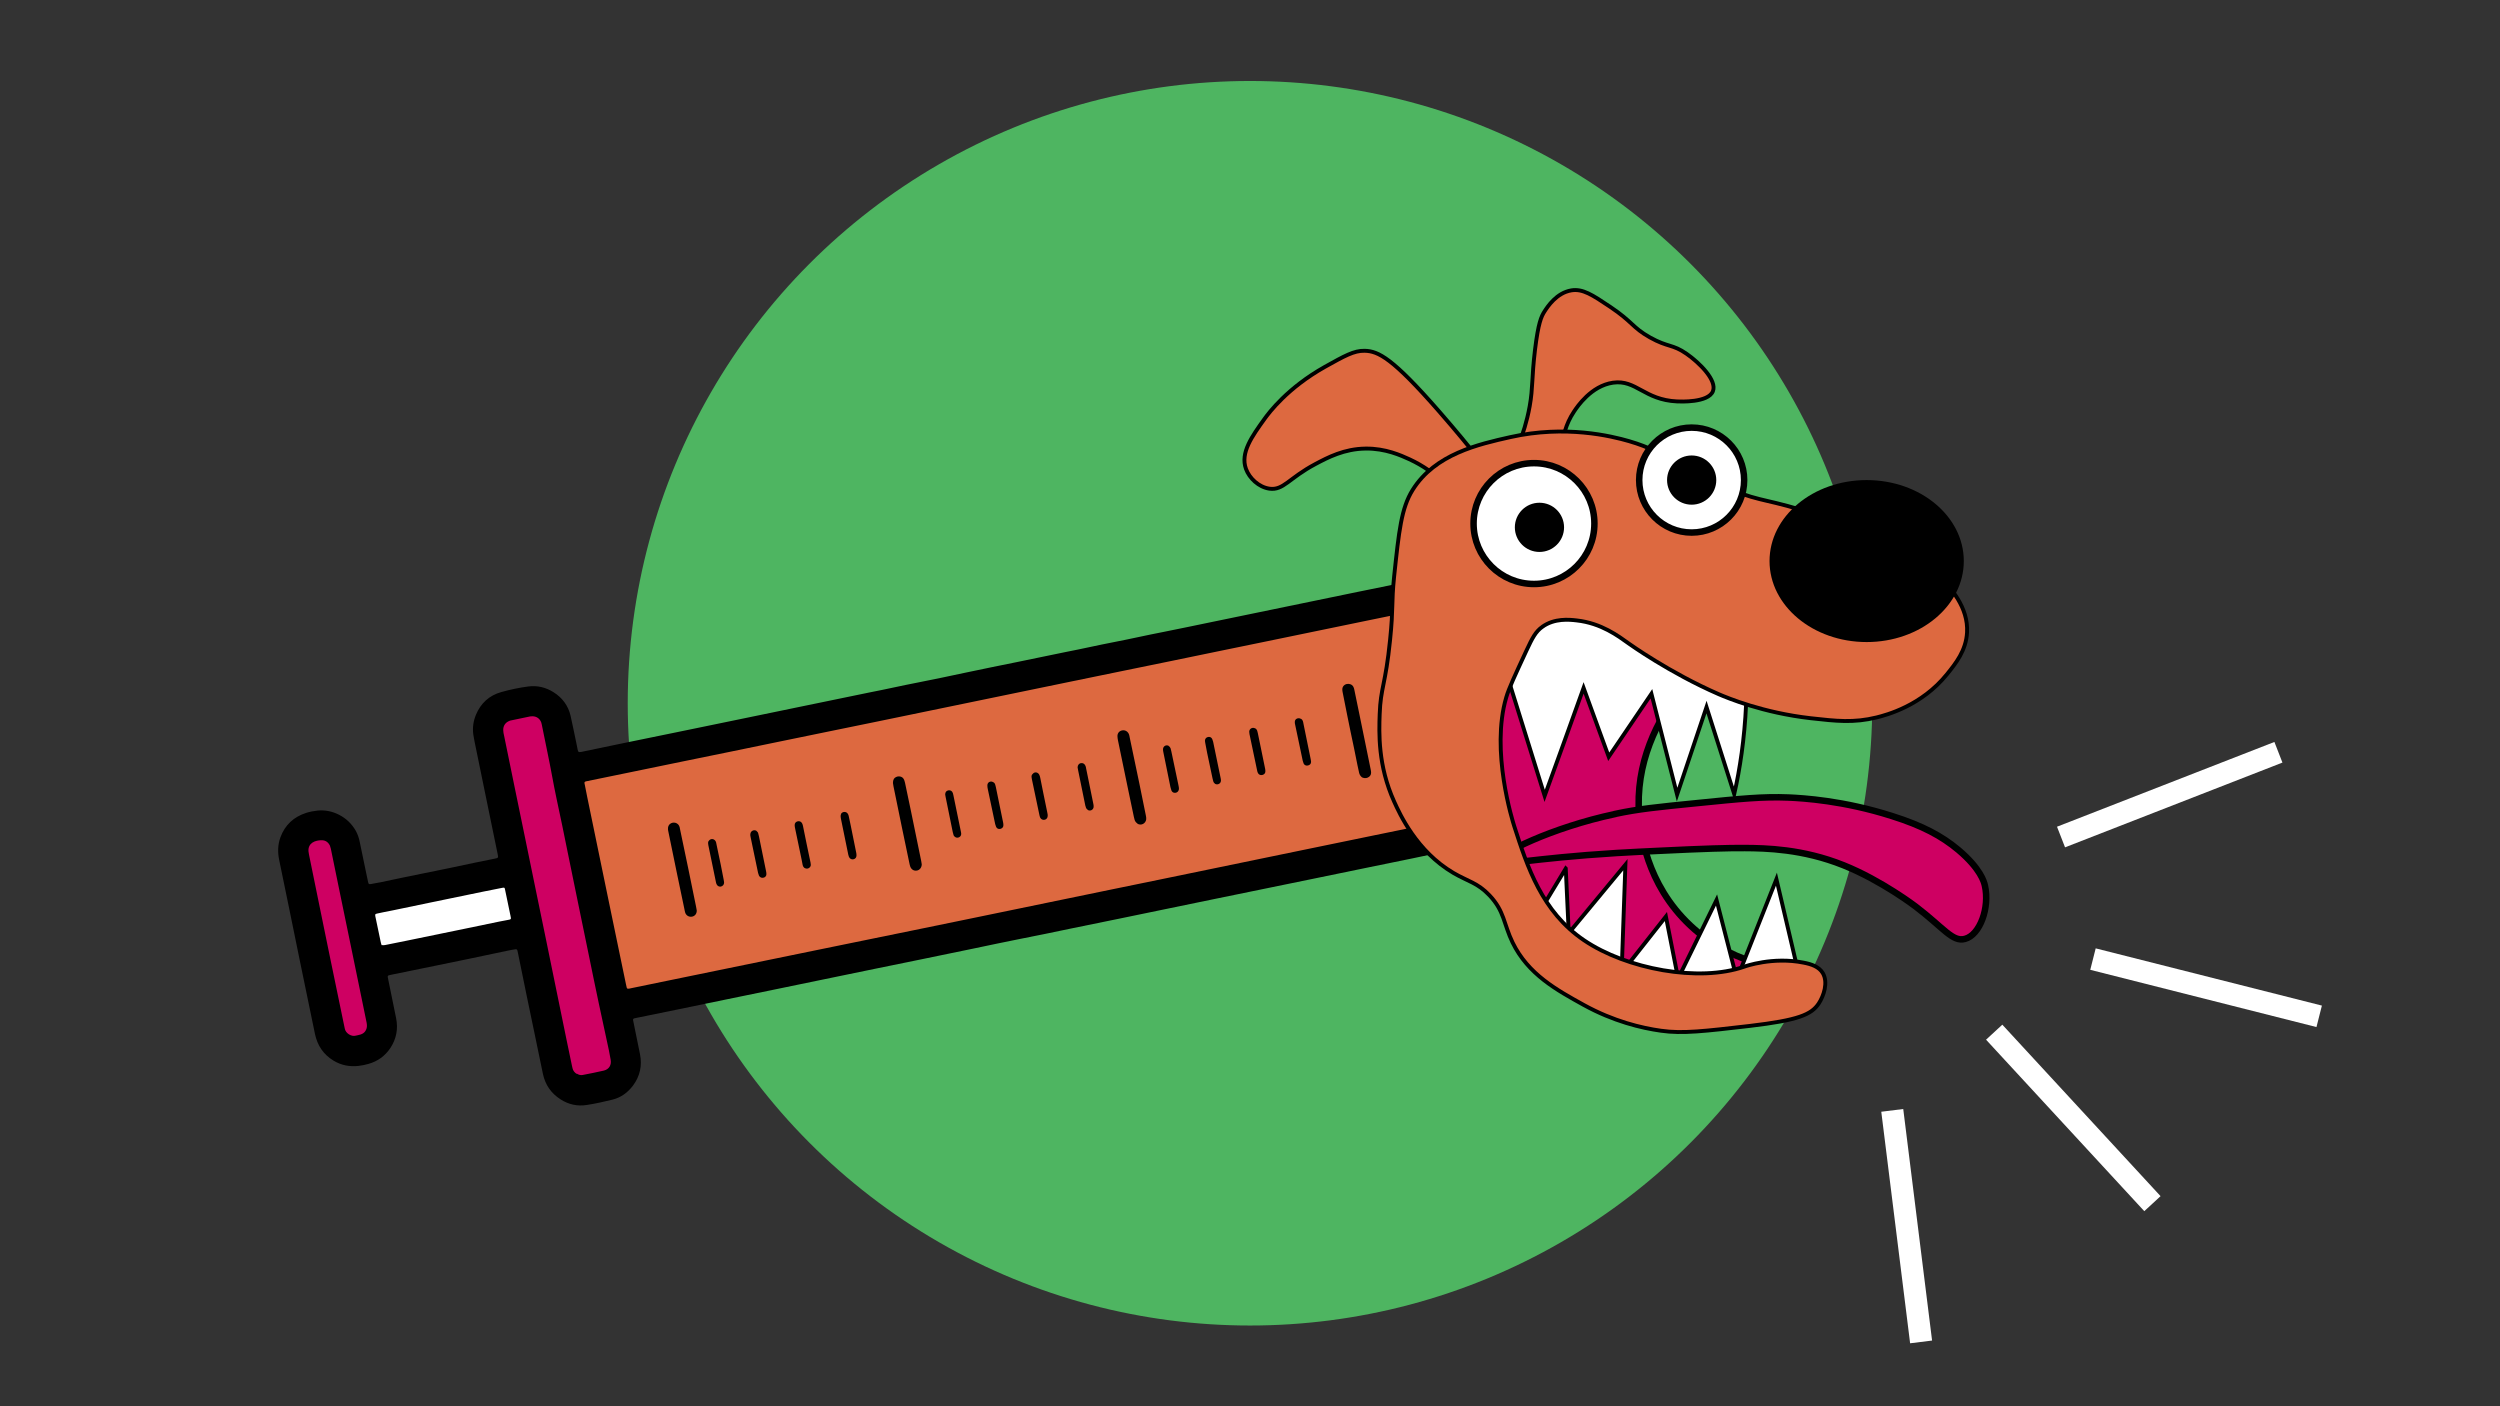 <?xml version="1.0" encoding="UTF-8"?>
<svg xmlns="http://www.w3.org/2000/svg" version="1.1" viewBox="0 0 1920 1080">
  <rect x="0" y="0" width="1920" height="1080" fill="#333333" stroke="none"/>
  <defs>
    <style>
      .cls-1, .cls-2, .cls-3 {
        fill: #fff;
      }

      .cls-1, .cls-4 {
        stroke-width: 3px;
      }

      .cls-1, .cls-4, .cls-3, .cls-5 {
        stroke: #000;
        stroke-miterlimit: 10;
      }

      .cls-4, .cls-6 {
        fill: #dd6940;
      }

      .cls-3, .cls-5 {
        stroke-width: 5px;
      }

      .cls-7, .cls-5 {
        fill: #ce0062;
      }

      .cls-8 {
        fill: #4eb561;
      }
    </style>
  </defs>
  <!-- Generator: Adobe Illustrator 28.7.1, SVG Export Plug-In . SVG Version: 1.2.0 Build 142)  -->
  <g>
    <g id="_x36_">
      <circle class="cls-8" cx="960" cy="540.1" r="477.9"/>
      <g>
        <path class="cls-6" d="M441.3,588.5c215.2-43.1,430.4-86.2,645.7-129.3,13.7,8.1,27.3,16.3,41,24.4,6.9,41.2,13.8,82.4,20.7,123.5-10.2,11.7-20.3,23.4-30.5,35-215.2,43.9-430.5,87.8-645.7,131.8-13-59.6-26.1-119.2-39.1-178.9,2.7-2.2,5.3-4.4,8-6.6Z"/>
        <path class="cls-7" d="M1177.3,488.2c6.5,27,12.9,54.1,19.4,81.1-15.1,4.6-30.2,9.2-45.3,13.9-5.1-29.8-10.2-59.5-15.4-89.3,13.7-1.9,27.5-3.8,41.2-5.7Z"/>
        <path class="cls-1" d="M397.7,663.6c-40.8,8.9-81.6,17.7-122.4,26.6,3.3,16.4,6.6,32.9,9.9,49.3,39.7-7.4,79.4-14.7,119.1-22.1-2.2-17.9-4.4-35.9-6.6-53.8Z"/>
        <path class="cls-7" d="M256,635.8c12.2,54,24.3,108,36.5,162.1-11.8,1.6-23.7,3.2-35.5,4.8-9.5-54.8-19-109.5-28.6-164.3,9.2-.9,18.4-1.7,27.6-2.6Z"/>
        <path class="cls-7" d="M476.3,826c-14.1,2.5-28.3,5-42.4,7.6-16.9-95.1-33.7-190.3-50.6-285.4,13.2-.8,26.4-1.6,39.6-2.5,7,23.9,13.6,48.8,19.7,74.6,17.4,73.4,27.8,142.5,33.7,205.7Z"/>
        <g>
          <path d="M1115.8,456.8c8.7,5.6,15,12,19.9,19.8.2.4.5.8.7,1.2.4.7,1.1,1,1.9.9.8-.1,1.7-.3,2.5-.5,6.9-1.4,13.7-2.7,20.6-4.1,6.1-1.2,12.1-.6,17.8,1.8,9.8,4.2,16,11.6,18.6,22,.9,3.4,1.4,6.9,2.1,10.4,1,5.1,2.1,10.2,3.2,15.3,0,.2,0,.4.1.5.2.6.6,1,1.2.9.6,0,1.3-.2,1.9-.4,7.7-1.6,15.3-3.2,23-4.8,14.1-2.9,28.1-5.9,42.2-8.7,12.2-2.4,24.3-5,36.4-7.5,14-2.9,27.9-5.9,41.9-8.6,12-2.4,23.9-4.9,35.9-7.4,12.2-2.5,24.5-5,36.7-7.5,1.3-.3,2.6-.5,3.9-.2,2.4.5,4,2.1,4.4,4.5.3,2.2-.6,4.3-2.6,5.4-1,.6-2.1.8-3.2,1.1-5.4,1.1-10.8,2.1-16.2,3.3-7.6,1.6-15.1,3.2-22.7,4.8-13.9,2.9-27.8,5.7-41.6,8.6-12.3,2.5-24.7,5.1-37,7.6-13.4,2.8-26.8,5.6-40.3,8.3-12.8,2.5-25.6,5.3-38.3,7.9-6.8,1.4-13.5,2.7-20.3,4.1-2.9.6-2.9.6-2.3,3.4,1.1,5.3,2.2,10.6,3.2,15.9,1.6,8.3,0,16-4.7,23-4.4,6.6-10.5,11.1-18.3,13-5.2,1.3-10.4,2.2-15.6,3.2-2.2.4-4.4.8-6.6,1.3-1.8.4-2,.6-2.2,2.4-.3,2.3-.5,4.6-.9,6.9-1.2,6.5-3.4,12.5-6.6,18.3-9.6,17.7-26.1,27.2-40.1,30.1-10.1,2.1-20.2,4.3-30.4,6.4-11.4,2.4-22.8,4.7-34.2,7-13.6,2.8-27.2,5.6-40.8,8.4-11.7,2.4-23.4,4.8-35.1,7.2-13.3,2.7-26.7,5.5-40,8.2-12,2.5-23.9,4.9-35.9,7.4-13.1,2.7-26.1,5.4-39.2,8.1-12.1,2.5-24.1,4.9-36.2,7.4-13.1,2.7-26.1,5.5-39.2,8-11.8,2.3-23.6,4.9-35.3,7.3-13.2,2.7-26.5,5.4-39.7,8.2-12.2,2.5-24.5,5-36.7,7.5-12.8,2.6-25.6,5.3-38.3,7.9-12.4,2.6-24.8,5.1-37.3,7.7-12.3,2.5-24.7,5.1-37,7.6-12.4,2.6-24.8,5.1-37.3,7.7-10.8,2.2-21.6,4.4-32.3,6.6-3.9.8-3.6.4-2.8,4.3,1.6,7.9,3.2,15.7,4.8,23.6,1.8,8.9,0,17.1-5.4,24.3-4,5.3-9.2,9.1-15.6,10.7-6.5,1.6-13.1,3.1-19.7,4.1-7.2,1.2-14.1-.3-20.3-4.3-7.2-4.6-11.7-11.1-13.5-19.4-2.2-10.3-4.2-20.6-6.4-30.9-2-9.8-4.1-19.5-6.1-29.3-2.2-10.8-4.4-21.5-6.6-32.3-.8-4.1-.6-3.5-4.3-3-1.2.2-2.4.4-3.6.7-10.3,2.2-20.6,4.3-30.9,6.5-13.8,2.9-27.6,5.7-41.4,8.5-5.6,1.1-11.1,2.2-16.7,3.4-.7.1-1.5.3-2.2.5-.8.2-1.1.6-1,1.4.1.8.3,1.7.5,2.5,2,9.7,4,19.4,5.9,29,1.7,8.3.2,16-4.4,23-4.1,6.1-9.7,10.2-16.9,12.2-2.4.7-4.9,1.2-7.4,1.5-6.9.8-13.3-.4-19.3-4-7.8-4.7-12.4-11.6-14.3-20.5-4-19.3-8-38.7-12-58.1-2.4-11.6-4.8-23.2-7.1-34.8-2.8-13.6-5.6-27.2-8.4-40.8-1.2-5.9-1.1-11.7,1-17.4,3.5-9.5,10.2-15.6,19.7-18.7,2.9-.9,6-1.5,9-1.8,5.7-.5,11.1.6,16.2,3.2,5.5,2.8,9.7,6.8,12.8,12.1,1.6,2.8,2.6,5.8,3.2,8.9,1.7,8,3.4,16.1,5,24.1.5,2.2.9,4.4,1.4,6.6.4,1.7.6,1.8,2.4,1.5,2.7-.5,5.3-1,8-1.5,10.6-2.2,21.1-4.5,31.8-6.6,13.4-2.6,26.7-5.5,40-8.3,4.9-1,9.9-2,14.8-3,3.1-.6,3.1-.7,2.5-3.6-3.1-15.1-6.2-30.1-9.3-45.2-2.7-13.3-5.5-26.7-8.2-40-.4-2.2-.9-4.4-1.2-6.6-.7-5.2,0-10.2,2-15.1,3.7-8.9,10.2-14.9,19.5-17.5,6.8-1.9,13.8-3.4,20.8-4.3,6.9-.9,13.4.7,19.3,4.4,6.7,4.2,11.3,10.3,13.1,18.1,1.6,6.9,2.9,13.9,4.4,20.8.4,1.8.7,3.7,1.1,5.5.4,1.6.7,1.8,2.4,1.5.6,0,1.1-.2,1.6-.3,9.9-2.1,19.9-4.2,29.8-6.2,13.5-2.8,27-5.6,40.5-8.3,10-2.1,20.1-4.1,30.1-6.2,14.9-3.1,29.7-6.2,44.6-9.2,12.4-2.5,24.8-5.2,37.3-7.7,12.6-2.5,25.2-5.3,37.8-7.8,12.5-2.4,25-5.3,37.5-7.7,12.3-2.4,24.5-5,36.7-7.6,12.8-2.6,25.5-5.4,38.4-7.9,12.6-2.5,25.2-5.3,37.8-7.8,12.5-2.4,25-5.3,37.5-7.7,12.5-2.4,25-5.3,37.5-7.7,12.4-2.4,24.6-5.1,37-7.6,12.4-2.6,24.8-5.1,37.3-7.7,12.6-2.6,25.2-5.2,37.8-7.8,12.4-2.6,24.8-5.1,37.3-7.7,9.7-2,19.4-4,29-5.9,12.4-2.4,24.5-1.1,36.2,3.8,3.2,1.3,6.3,2.9,8.1,4.3ZM1104.5,476.9c-2.2-1.3-4-2.5-6.1-3.4-7.5-3.1-15.1-3.7-23-2.1-8.8,1.8-17.5,3.6-26.3,5.4-12.6,2.6-25.2,5.2-37.8,7.8-12.4,2.6-24.8,5.1-37.3,7.7-12.3,2.5-24.7,5.1-37,7.6-12.4,2.6-24.8,5.1-37.3,7.7-12.7,2.6-25.4,5.2-38.1,7.8-12.5,2.6-25,5.1-37.5,7.7-12.6,2.6-25.2,5.2-37.8,7.8-12.4,2.6-24.8,5.1-37.3,7.7-12.6,2.6-25.2,5.2-37.8,7.8-12.4,2.6-24.8,5.1-37.3,7.7-12.7,2.6-25.4,5.2-38.1,7.8-12.3,2.5-24.7,5.1-37,7.6-12.8,2.6-25.6,5.3-38.3,7.9-12.2,2.5-24.5,5-36.7,7.5-13.4,2.8-26.8,5.5-40.3,8.3-11,2.3-22.1,4.6-33.1,6.8-.3,0-.5.1-.8.2-.5.2-.8.5-.7,1,0,.5,0,.9.2,1.4.6,3.2,1.2,6.4,1.9,9.6,2.6,12.6,5.2,25.2,7.8,37.8,2.7,13.2,5.5,26.5,8.2,39.7,2.7,12.9,5.3,25.7,8,38.6,1.9,9.3,3.9,18.6,5.8,27.9.2.7.3,1.5.5,2.2.2.8.6,1,1.5.9.6,0,1.1-.2,1.6-.3,10-2.1,20.1-4.1,30.1-6.2,12.5-2.6,25-5.1,37.5-7.7,12.5-2.6,25-5.1,37.5-7.7,12.5-2.6,25-5.1,37.5-7.7,12.9-2.6,25.7-5.3,38.6-7.9,12.2-2.5,24.5-5,36.7-7.5,12.5-2.6,25-5.1,37.5-7.7,12.6-2.6,25.2-5.2,37.8-7.8,12.4-2.6,24.8-5.1,37.3-7.7,12.6-2.6,25.2-5.2,37.8-7.8,12.5-2.6,25-5.1,37.5-7.7,12.6-2.6,25.2-5.2,37.8-7.8,12.4-2.6,24.8-5.1,37.3-7.7,12.6-2.6,25.2-5.2,37.8-7.8,17.8-3.7,35.6-7.4,53.4-11,6.8-1.4,13.7-2.8,20.5-4.2,11-2.3,21.9-4.5,32.8-6.9,6-1.3,11.3-4.2,16-8.2,3.5-3,6-6.6,8.3-10.5,4.3-7.5,5.7-15.5,4.4-24-.5-3.1-1.1-6.2-1.8-9.3-2.7-13-5.3-25.9-8-38.9-2.1-10.2-4.3-20.4-6.4-30.7-.4-1.8-.7-3.7-1.1-5.5-2-11.2-7.5-20.2-16.9-26.2ZM442.9,824.5c1.4.9,2.9,1.4,4.5,1.1,5.5-1.1,11-2.1,16.4-3.4,4-1,5.9-4.3,5.2-8.3-.4-2.5-.9-5-1.4-7.4-2.5-11.9-5.1-23.9-7.7-35.8-2.7-12.4-5.1-24.8-7.7-37.2-2.8-13.4-5.5-26.8-8.3-40.3-2.6-12.7-5.2-25.4-7.8-38.1-2.9-14-5.6-28-8.7-41.9-2.5-11.7-4.4-23.4-6.9-35.1,0-.2,0-.4-.1-.5-1.4-7-2.9-14.1-4.3-21.1-.1-.5-.2-1.1-.4-1.6-1.1-3-3.6-4.8-6.8-4.8-.6,0-1.1,0-1.7.1-5.1,1.1-10.2,2.1-15.3,3.2-.2,0-.4,0-.5.2-3.2,1.1-5.1,3.9-4.9,7.3,0,1.3.3,2.6.6,3.9,2.6,12.7,5.2,25.4,7.8,38.1,2.9,14.2,5.9,28.5,8.8,42.7,2.5,12.3,5.1,24.6,7.6,37,2.6,12.6,5.2,25.2,7.8,37.8,2.6,12.7,5.2,25.4,7.8,38.1,2.8,13.5,5.6,27,8.3,40.5,1.3,6.4,2.7,12.8,4,19.2.2.7.3,1.5.5,2.2.4,1.9,1.6,3.3,3.2,4.4ZM280.7,791.7c1.2-1.9,1.3-3.9.9-6.1-1.4-6.7-2.7-13.3-4.1-20-2.7-13-5.3-25.9-8-38.9-2.7-13.2-5.4-26.5-8.2-39.7-2.4-11.7-4.8-23.4-7.2-35.1-.2-.8-.4-1.6-.7-2.4-1.3-2.7-3.4-4.2-6.4-4.2-1.9,0-3.7.3-5.5,1-2.4,1-4,2.7-4.5,5.3-.3,1.6,0,3.1.3,4.7,2.4,11.6,4.8,23.2,7.1,34.8,2.6,12.7,5.2,25.4,7.8,38.1,3.9,19,7.9,38,11.8,57,.3,1.3.6,2.5.8,3.8.6,3.5,5,6.3,8.3,5.4,1.3-.3,2.6-.5,3.8-.9,1.6-.5,2.9-1.4,3.8-2.8ZM293.4,725.8c.8.3,1.5,0,2.3,0,5.3-1.1,10.6-2.1,15.9-3.2,15.2-3.1,30.5-6.3,45.7-9.4,8.7-1.8,17.3-3.6,26-5.4,2.1-.4,4.2-.8,6.3-1.2,3.1-.6,3.1-.4,2.4-3.5,0-.2,0-.4-.1-.5-1.1-5.3-2.2-10.6-3.3-15.9-.3-1.3-.5-2.6-.8-3.8-.2-1.2-.5-1.3-1.7-1.1-.4,0-.7.1-1.1.2-4.7.9-9.3,1.8-14,2.8-13.2,2.7-26.5,5.4-39.7,8.2-9.9,2.1-19.9,4.2-29.8,6.2-2.4.5-4.8.9-7.1,1.4-1.6.3-3.1.6-4.7,1-1.7.4-1.7.5-1.4,2.3,0,.2,0,.4.1.5,1.3,6.4,2.7,12.8,4,19.1.1.6.3,1.3.5,1.9,0,.2.3.4.4.6ZM1171.6,497.9c-2-1.2-4.1-1.5-6.3-1-5.9,1.2-11.9,2.3-17.8,3.5-3.3.7-3.1.6-2.4,3.8,2.6,12.7,5.2,25.4,7.8,38.1,1.9,9,3.8,18.1,5.7,27.1.2.7.3,1.5.6,2.2.2.6.7.8,1.3.8.3,0,.6,0,.8-.1,6.2-1.2,12.4-2.5,18.6-3.7,4.7-.9,7.6-5.4,6.7-10-.6-2.7-1-5.5-1.6-8.2-2.2-10.5-4.4-21-6.6-31.5-.4-1.7-.6-3.5-1-5.2-.7-3.4-1.4-6.8-2.1-10.1-.5-2.4-1.8-4.2-3.7-5.6Z"/>
          <path d="M1045.9,596.9c-1.2-1-1.8-2.1-2.1-3.4-.5-2-.9-4-1.3-6-.9-4.3-1.7-8.6-2.6-12.9-1.7-8.2-3.5-16.4-5.1-24.6-1.2-6-2.4-12-3.6-18.1-.2-.8-.3-1.7-.3-2.5,0-2.1,1.5-3.7,3.5-4.1,2-.4,4.1.4,5,2.2.3.6.6,1.4.7,2.1,1.3,6.3,2.6,12.6,3.9,18.9,1.4,6.7,2.8,13.3,4.1,20,1.5,7.5,3.1,15,4.6,22.5.2.8.3,1.7.3,2.5,0,1.7-1,3-2.6,3.7-1.6.7-3.1.4-4.4-.2Z"/>
          <path d="M513.5,634c1.9-3.1,6.4-2.9,8,.1.4.7.6,1.6.7,2.4,2.2,10.2,4.3,20.4,6.4,30.6,2,9.8,4,19.5,6,29.3.2.9.4,1.8.5,2.8.1,2.5-1.4,4.4-3.7,4.8-2.3.4-4.5-.9-5.2-3.2-.3-.9-.4-1.8-.6-2.7-1.9-8.9-3.8-17.9-5.6-26.8-2.2-10.8-4.5-21.7-6.7-32.6-.1-.6-.3-1.3-.3-1.9-.1-1,.1-2,.6-2.8Z"/>
          <path d="M873.4,632.3c-1-.6-1.6-1.5-2-2.6-.2-.8-.4-1.6-.6-2.4-1.5-7-3-14-4.4-21-2.6-12.6-5.2-25.2-7.8-37.7-.2-1.1-.4-2.2-.4-3.3,0-2.4,1.6-4.1,3.9-4.4,2.2-.3,4.2,1,5,3.2.2.7.4,1.4.5,2.2,2.5,11.9,5,23.9,7.5,35.8,1.7,8,3.3,16.1,4.9,24.1.2,1,.4,2,.3,3-.4,3.4-4.1,5.2-6.9,3.3Z"/>
          <path d="M686.4,598.3c1.8-2.7,6.1-2.7,7.6-.1.6,1,.8,2.1,1.1,3.2,1.5,7.3,3.1,14.6,4.6,21.9,2.6,12.7,5.2,25.3,7.8,38,.2.8.3,1.6.4,2.5,0,2.4-1.6,4.5-3.8,4.8-2.3.4-4.3-.9-5.1-3.3-.3-.8-.4-1.6-.6-2.4-1.9-9.1-3.8-18.2-5.7-27.3-2.2-10.6-4.3-21.1-6.5-31.7-.2-.8-.3-1.6-.4-2.5,0-1,.1-2,.6-2.9Z"/>
          <path d="M933.1,601.8c-.7-.4-1.1-1-1.3-1.7-.2-.8-.4-1.6-.6-2.4-1.4-6.5-2.7-12.9-4.1-19.4-.5-2.6-1-5.3-1.5-7.9,0-.5-.2-.9-.2-1.4,0-1.6.9-2.7,2.4-3,1.4-.3,2.6.3,3.2,1.6.3.7.5,1.4.7,2.1,1.9,9.4,3.9,18.8,5.8,28.1,0,.5.2.9.2,1.4,0,1.2-.4,2.2-1.5,2.8-1.1.6-2.1.5-3.2-.1Z"/>
          <path d="M581,638.2c.6.5,1.1,1,1.3,1.8.2.8.4,1.6.6,2.4,1.8,8.8,3.6,17.7,5.4,26.5.2.8.3,1.7.3,2.5,0,1.4-1,2.5-2.4,2.7-1.3.3-2.6-.3-3.3-1.6-.3-.7-.5-1.4-.7-2.1-1.9-9.1-3.8-18.2-5.7-27.3-.2-.9-.4-1.8-.2-2.8.3-2.2,2.8-3.4,4.7-2.2Z"/>
          <path d="M733.7,642.9c-.7-.4-1.2-.9-1.4-1.7-.2-.7-.4-1.4-.6-2.2-1.9-9-3.7-18.1-5.5-27.1-.1-.5-.2-1.1-.3-1.7,0-1.7.8-2.9,2.4-3.2,1.6-.3,2.9.4,3.5,2.1.2.5.3,1.1.4,1.6,1.9,9.2,3.8,18.4,5.7,27.7.1.6.3,1.3.3,1.9,0,1.1-.4,2-1.4,2.6-1.1.6-2.1.6-3.2,0Z"/>
          <path d="M763,600.8c.7.4,1.1,1,1.3,1.7.2.6.3,1.3.5,1.9,1.9,9.1,3.7,18.2,5.6,27.3.1.7.3,1.5.2,2.2,0,1.4-1,2.4-2.4,2.7-1.4.3-2.6-.3-3.2-1.6-.3-.7-.5-1.4-.7-2.1-1.9-9-3.8-18-5.7-27-.2-.9-.3-1.8-.3-2.8,0-2.4,2.6-3.7,4.6-2.3Z"/>
          <path d="M964.1,559.4c.7.4,1.1,1,1.4,1.7.2.6.4,1.3.5,1.9,1.9,9.1,3.7,18.2,5.6,27.3.1.7.3,1.5.2,2.2,0,1.4-1,2.4-2.4,2.7-1.4.3-2.7-.3-3.3-1.5-.3-.6-.5-1.2-.6-1.8-2-9.4-3.9-18.7-5.9-28.1-.1-.6-.2-1.3-.2-1.9.1-2.4,2.7-3.7,4.7-2.4Z"/>
          <path d="M544.3,645.9c1.2-2,3.9-2,5.2,0,.5.8.6,1.7.8,2.7,1.1,5.1,2.2,10.2,3.2,15.3.8,3.9,1.6,7.9,2.3,11.8.1.7.3,1.5.3,2.2,0,1.5-1.1,2.7-2.5,3-1.3.2-2.6-.4-3.2-1.7-.3-.6-.5-1.2-.6-1.9-1.9-9.4-3.9-18.8-5.8-28.2-.2-1.1-.4-2.2.2-3.2Z"/>
          <path d="M999.3,552.1c.6.4,1.1,1,1.3,1.7.2.7.4,1.4.5,2.2,1.8,9,3.7,18,5.5,27,.1.7.3,1.5.3,2.2,0,1.4-1,2.4-2.4,2.7-1.4.3-2.7-.2-3.3-1.5-.3-.7-.5-1.4-.7-2.1-1.9-9.2-3.9-18.4-5.8-27.6-.2-.7-.3-1.5-.3-2.2,0-2.8,3.1-3.5,4.7-2.4Z"/>
          <path d="M897.6,573c.7.4,1.1,1,1.4,1.7.2.8.4,1.6.6,2.4,1.8,8.6,3.6,17.1,5.4,25.7.2,1.1.5,2.2.4,3.3-.3,2-1.9,3.1-3.8,2.7-.9-.2-1.5-.8-1.9-1.6-.3-.9-.6-1.8-.8-2.7-1.9-9-3.7-18-5.5-27.1-.1-.7-.3-1.5-.2-2.2.2-2.3,2.6-3.5,4.5-2.3Z"/>
          <path d="M618,666.7c-1-.7-1.4-1.6-1.6-2.6-.3-1.4-.5-2.7-.8-4.1-1.6-7.8-3.3-15.6-4.9-23.5-.2-.9-.4-1.8-.4-2.8,0-1.5.8-2.5,2.2-2.9,1.5-.4,2.8.2,3.5,1.5.3.6.6,1.4.7,2.1,1.9,9.4,3.8,18.8,5.8,28.1.1.5.2,1.1.2,1.7,0,1.1-.6,1.9-1.5,2.5-1.1.6-2.1.5-3.1,0Z"/>
          <path d="M835.4,621.9c-.6-.3-1-.8-1.3-1.4-.2-.6-.4-1.2-.6-1.9-1.9-9-3.7-18-5.5-27-.1-.7-.3-1.5-.4-2.2,0-1.6.9-3,2.4-3.3,1.6-.3,2.9.4,3.6,2,.3.6.4,1.2.5,1.9.5,2.3,1,4.5,1.4,6.8,1.4,6.7,2.7,13.5,4.1,20.2.2.9.4,1.8.3,2.8-.3,2.3-2.7,3.4-4.6,2.2Z"/>
          <path d="M646,624.9c1.1-1.7,3.8-1.8,5-.1.5.7.8,1.5.9,2.3.5,2.2.9,4.4,1.4,6.6,1.4,6.8,2.7,13.5,4.1,20.3.2.9.4,1.8.4,2.8,0,1.7-.8,2.7-2.2,3.1-1.5.4-2.9-.3-3.6-1.8-.2-.5-.4-1.1-.5-1.6-1.9-9.1-3.8-18.3-5.6-27.4-.1-.7-.3-1.5-.3-2.2,0-.7.1-1.3.4-1.9Z"/>
          <path d="M792.9,594.7c1.2-2,3.8-2,5.1,0,.5.8.7,1.7.9,2.6.8,3.8,1.5,7.7,2.3,11.5,1,5,2.1,10,3.1,15.1.1.5.2,1.1.3,1.6,0,.5.1.9,0,1.4-.1,1.4-1.1,2.5-2.4,2.7-1.3.3-2.7-.4-3.3-1.6-.3-.6-.4-1.2-.6-1.9-1.9-9.2-3.9-18.4-5.8-27.6-.1-.6-.2-1.3-.3-1.9,0-.7.1-1.3.5-1.9Z"/>
        </g>
      </g>
      <g>
        <path class="cls-5" d="M1376.2,744.5c-11.1-.8-47.1-4.8-77.9-33.6-34.5-32.3-38.5-73.2-39.4-84.1-6.7-81.4,69.1-134.2,72.6-136.6-66.3-11.6-132.6-23.2-198.9-34.9,1.9,65.2,3.8,130.4,5.7,195.7,14.4,23,28.7,45.9,43.1,68.9,26.1,16,52.2,32,78.3,48,32.3-1,64.5-1.9,96.8-2.9,6.6-6.8,13.1-13.7,19.7-20.5Z"/>
        <path class="cls-5" d="M1240.4,625.1c17.7-3.8,32.7-5.3,62.8-8.3,33.8-3.4,50.6-5.1,70.4-4.3,11.2.5,42.1,2.3,79.4,14.2,23.4,7.4,38.2,15.3,51.1,26.1,16.9,14.3,19.7,24.5,20.3,27.4,3.8,16.7-3.7,37.9-15.4,40.9-9.5,2.5-16.3-8.5-37.8-24.9,0,0-26.2-20-55.4-31.7-31.4-12.6-59.9-13.1-75.7-13.2-12.4-.1-30.7.4-67.4,2.2-8.6.4-18.9.9-30.9,1.6-66.6,4.1-90,10.4-91.1,6.6-1.5-5.4,41.5-26.3,89.6-36.5Z"/>
        <path class="cls-1" d="M1160,526.8c8.8,28.1,17.6,56.3,26.3,84.4,10-27.6,20-55.2,29.9-82.9,6.4,17.6,12.9,35.3,19.3,52.9,10.9-16.1,21.9-32.3,32.8-48.4,6.6,25.8,13.1,51.7,19.7,77.5,7.5-22.4,15-44.8,22.6-67.3,7.1,22.3,14.2,44.6,21.3,66.9,4.3-19.1,7.9-42.4,9.1-69,1.2-27.2-.6-51.1-3.3-70.8-85.5-57.2-162.8-63.3-186.2-33.6-19.9,25.3,1.1,74.4,8.5,90.3Z"/>
        <path class="cls-1" d="M1202.5,667c-8.1,13.5-16.3,26.9-24.4,40.4,18.6,15.2,37.2,30.5,55.8,45.7,22.5,6.2,54.5,12.1,92.7,9.8,21.7-1.3,40.6-4.8,56.2-8.9-6.2-26.3-12.3-52.6-18.5-78.8-10.1,25.6-20.2,51.1-30.4,76.7-5.2-20.2-10.4-40.5-15.6-60.7-9.8,20.1-19.7,40.2-29.5,60.3-3.1-15.9-6.3-31.7-9.4-47.6-11.3,14.4-22.7,28.7-34,43.1,1-27.6,1.9-55.2,2.9-82.9-14.5,17.5-29,35-43.5,52.5-.8-16.5-1.5-33.1-2.3-49.6Z"/>
        <path class="cls-4" d="M1167,339.5c2.3-5.7,5.6-15.3,7.8-27.5,2.6-14.6,1.4-21,4.1-43.5,2.5-20.3,4.7-25.4,7.4-29.5,2.2-3.4,9.1-14.1,20.5-16,8.7-1.4,15.9,3.3,29.9,12.7,17.4,11.7,16.8,15.7,30.4,23.4,14.1,7.9,17.3,5,28.3,12.7,9.6,6.7,23.5,20.3,20.1,28.7-3.6,8.9-25.1,7.9-27.5,7.8-25.4-1.2-31.3-16.9-49.2-14.4-16.8,2.4-27.5,18.5-29.9,22.1-6.8,10.1-8.5,20.1-9,25.4-10.9-.7-21.9-1.4-32.8-2.1Z"/>
        <path class="cls-4" d="M1135.4,352.2c-6.8-8.7-17.2-21.4-30.4-36.5-35.5-40.6-46.4-46.1-57-46.3-8.1-.2-15.5,4-30.4,12.3-28.9,16.2-43.1,35.4-46.3,39.8-9.7,13.5-18.9,26.2-14.4,38.6,2.6,7.2,9.8,14,18,15.2,10.8,1.5,14.8-8,35.3-18.9,9.6-5.1,22.1-11.7,38.6-11.9,15.3-.2,27.2,5.3,33.6,8.2,11.1,5.1,19.1,11.4,24.2,16,9.6-5.5,19.1-10.9,28.7-16.4Z"/>
        <path class="cls-4" d="M1184.5,481.4c9.3-6.7,20.6-5.6,26.5-4.9,18.8,2.1,31.9,12,40,17.8,0,0,31.2,22.4,68.9,38.8,7,3,34,14.3,70.8,18.5,19.6,2.2,32.9,3.7,50.5-.6,7.6-1.9,34.5-8.9,54.1-33.2,6.7-8.3,14.6-18.1,15.4-32,1.1-19.5-12.7-34.4-21.5-43.7-9.9-10.4-27.5-25.3-91.7-46.1-42.2-13.7-41.6-9.5-69.5-20.3-44.8-17.3-44.2-27.3-76.9-36.9-13.5-3.9-48.8-12.6-91.1-3.1-24.5,5.5-57.9,13-75.1,40.6-8.7,14-10.5,31.5-14.2,66.4-2.2,21.6-.5,23.3-3.1,48.6-3.5,34.9-7.3,36.7-8,57.2-.5,14.4-1.4,39.4,11.1,67.1,4.4,9.7,17.2,38.1,45.5,54.8,11.3,6.6,18.5,7.5,27.7,17.2,11.6,12.2,10.9,22.1,17.8,36.3,11.9,24.4,33.8,36.4,54.8,48,22.7,12.5,44.1,17.6,59.1,19.7,16.6,2.4,33.8.3,68.3-3.7,37.2-4.4,47.2-8.6,52.9-17.2,3.8-5.8,7.4-16.2,3.1-23.4-2.9-4.8-8.5-6.8-14.8-8-23.6-4.7-44.8,2.8-45.5,3.1-34.8,12.2-90.4,1.9-123.1-20.3-32.3-21.9-43.5-56.4-53.5-87.4-1.3-4.1-18.3-58-6.2-99.1,2-6.9,6.5-16.5,15.4-35.7,4.8-10.3,7.2-14.8,12.3-18.5Z"/>
        <circle class="cls-3" cx="1299.2" cy="368.7" r="40.3"/>
        <circle class="cls-3" cx="1178.1" cy="402.1" r="46.4"/>
        <circle cx="1182.3" cy="405" r="18.9"/>
        <circle cx="1299.2" cy="368.7" r="18.9"/>
        <ellipse cx="1433.6" cy="430.9" rx="74.6" ry="62.2"/>
        <rect class="cls-2" x="1584" y="770" width="17" height="179.2" transform="translate(-161 1306.8) rotate(-42.7)"/>
        <rect class="cls-2" x="1455.9" y="851.8" width="17" height="179.2" transform="translate(-105.2 188.5) rotate(-7.1)"/>
        <rect class="cls-2" x="1657.2" y="520.7" width="17" height="179.2" transform="translate(1702.8 2383.9) rotate(-111.3)"/>
        <rect class="cls-2" x="1686.8" y="669.7" width="17" height="179.2" transform="translate(542.3 2215.8) rotate(-75.8)"/>
      </g>
    </g>
  </g>
</svg>